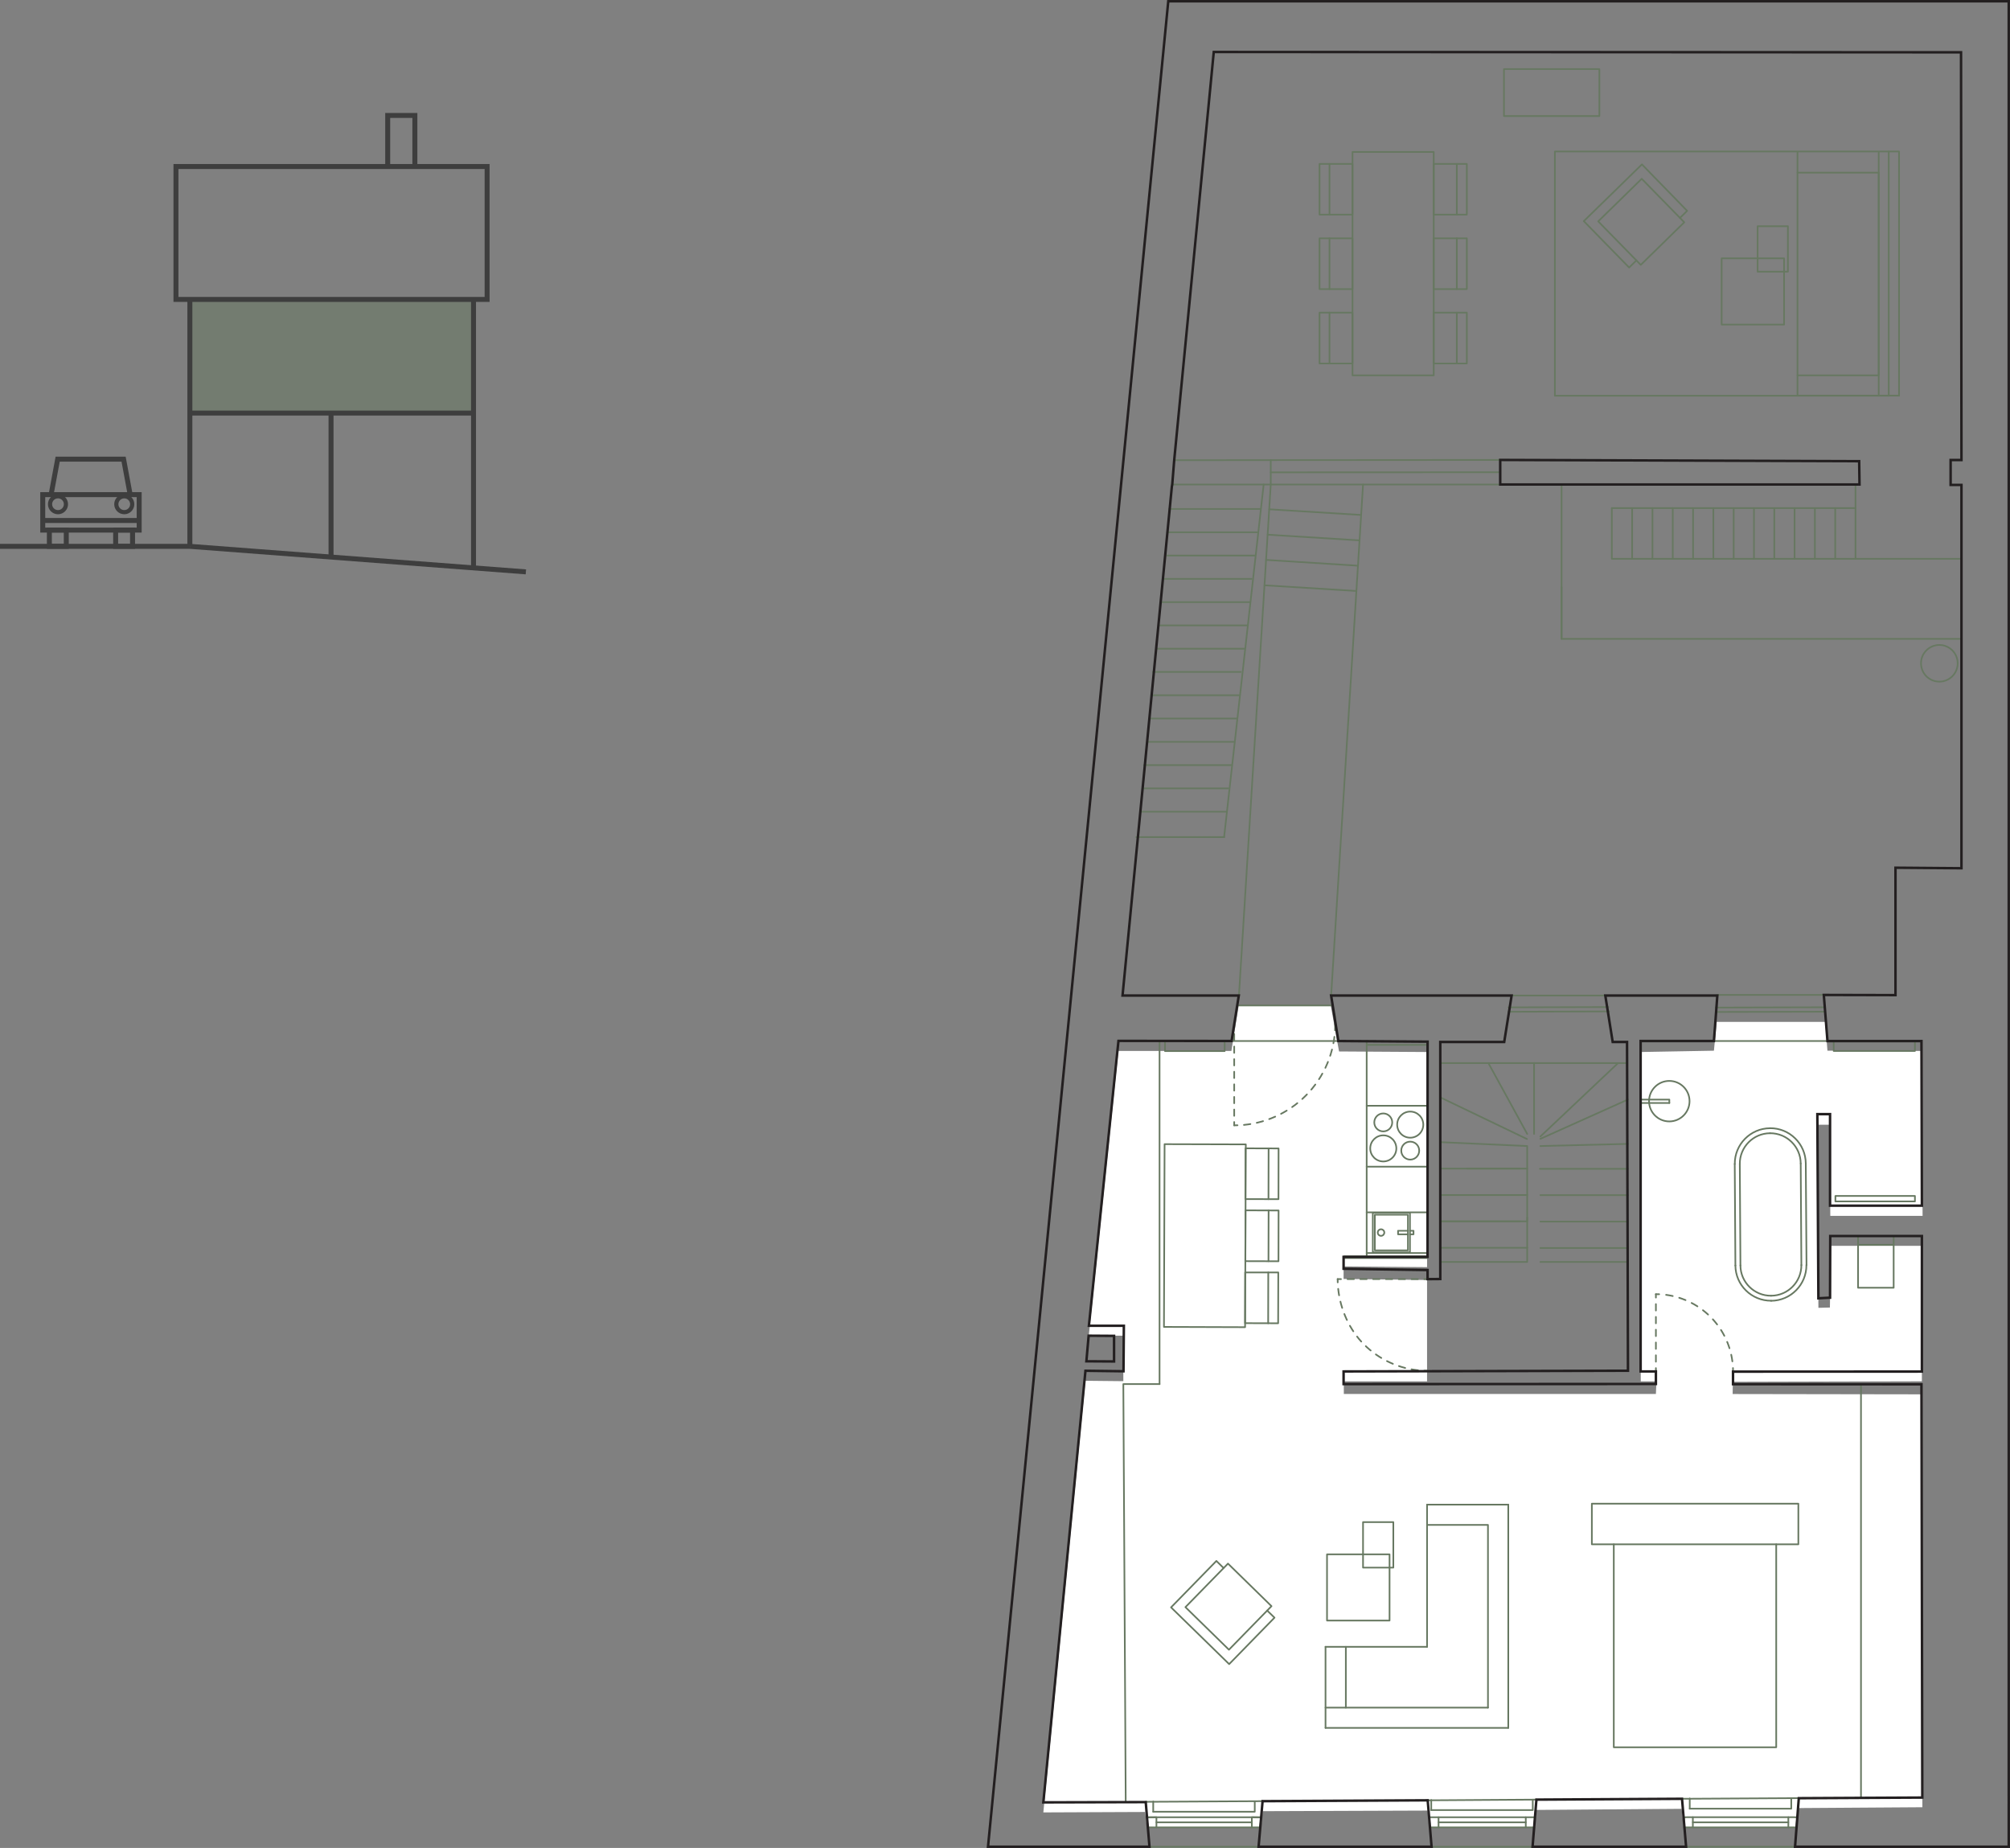 <?xml version="1.0" encoding="UTF-8"?><svg id="uuid-0b12db80-6776-4e1c-a265-0c56a78fc43f" xmlns="http://www.w3.org/2000/svg" viewBox="0 0 606.58 557.56"><rect x="0" y="0" width="606.58" height="557.56" fill="#808080" stroke="none"/><defs><style>.cls-1,.cls-2,.cls-3,.cls-4,.cls-5,.cls-6,.cls-7,.cls-8,.cls-9{fill:none;}.cls-1,.cls-4,.cls-5,.cls-7,.cls-10,.cls-8,.cls-9{stroke:#677861;}.cls-1,.cls-4,.cls-5,.cls-7,.cls-8,.cls-9{stroke-linecap:round;stroke-width:.5px;}.cls-1,.cls-4,.cls-7,.cls-8,.cls-9{stroke-linejoin:round;}.cls-2{stroke-width:1.26px;}.cls-2,.cls-3{stroke:#3e3e3e;}.cls-2,.cls-3,.cls-5,.cls-6,.cls-10{stroke-miterlimit:10;}.cls-3{stroke-width:1.5px;}.cls-4{stroke-dasharray:1.96 1.96;}.cls-6{stroke:#231f20;stroke-width:.75px;}.cls-7{stroke-dasharray:2.03 2.03;}.cls-10{fill:#010101;}.cls-11{fill:#fff;}.cls-8{stroke-dasharray:1.9 1.9;}.cls-12{fill:#677861;isolation:isolate;opacity:.5;}.cls-9{stroke-dasharray:1.93 1.93;}</style></defs><polygon class="cls-11" points="373.82 303.37 401.59 303.37 404.1 317.24 430.82 317.41 430.66 382.31 405.47 382.1 405.47 385.88 430.66 386.19 430.66 388.93 430.66 416.78 405.54 416.78 405.54 420.57 499.72 420.57 499.88 416.78 495.15 416.78 495.03 317.41 517.23 317.01 518.07 308.32 550.8 308.32 551.49 317.01 579.84 317.09 580.2 366.84 552.35 366.84 552.17 339.34 548.4 339.34 548.76 394.59 552.23 394.5 552.53 375.88 579.9 375.88 579.99 416.76 522.94 416.91 522.88 420.6 579.9 420.69 580.14 545.27 542.84 545.52 542.29 551.32 508.08 551.27 507.49 545.75 463.66 546.08 463.23 551.32 431.28 551.27 430.85 546.28 381.04 546.46 380.6 551.27 346.13 551.29 345.58 546.7 314.86 546.83 327.56 416.6 339 416.72 339 403 328.57 403.01 337.51 317.09 371.61 317.09 373.82 303.37"/><polyline class="cls-1" points="425.5 377.85 414.29 377.85 414.29 365.9 425.5 365.9 425.5 377.85"/><polyline class="cls-1" points="424.89 377.25 414.9 377.25 414.9 366.5 424.89 366.5 424.89 377.25"/><path class="cls-1" d="M417.76,371.88c0-.55-.44-.99-.99-.99s-.99.44-.99.99.44.99.99.99.99-.44.99-.99"/><polyline class="cls-1" points="425.5 371.34 426.57 371.34 426.57 372.41 425.5 372.41"/><polyline class="cls-1" points="424.89 372.41 421.91 372.41 421.91 371.34 424.89 371.34"/><line class="cls-1" x1="354.34" y1="138.85" x2="383.49" y2="138.82"/><polyline class="cls-1" points="471.25 177.16 471.25 192.76 591.92 192.76"/><path class="cls-10" d="M405.47,379.31h25.35-25.35Z"/><path class="cls-5" d="M405.47,379.31h25.35-25.35Z"/><line class="cls-1" x1="517.87" y1="303.91" x2="517.84" y2="303.91"/><line class="cls-1" x1="471.25" y1="192.76" x2="471.25" y2="146.18"/><line class="cls-1" x1="383.49" y1="146.18" x2="353.63" y2="146.18"/><line class="cls-1" x1="517.84" y1="304" x2="517.81" y2="304"/><line class="cls-1" x1="517.81" y1="304" x2="550.62" y2="303.91"/><line class="cls-1" x1="518.07" y1="300.18" x2="550.39" y2="300.18"/><line class="cls-1" x1="517.81" y1="305.32" x2="550.62" y2="305.24"/><line class="cls-1" x1="516.97" y1="314.09" x2="551.49" y2="314.09"/><line class="cls-1" x1="455.2" y1="303.94" x2="485.39" y2="303.84"/><line class="cls-1" x1="455.2" y1="305.26" x2="485.61" y2="305.16"/><line class="cls-1" x1="491.01" y1="320.75" x2="434.65" y2="320.75"/><line class="cls-1" x1="369.41" y1="252.57" x2="381.35" y2="146.18"/><line class="cls-1" x1="343.43" y1="252.57" x2="369.41" y2="252.57"/><line class="cls-1" x1="346.84" y1="216.79" x2="373.36" y2="216.79"/><line class="cls-1" x1="347.38" y1="209.77" x2="373.9" y2="209.77"/><line class="cls-1" x1="347.92" y1="202.74" x2="374.44" y2="202.74"/><line class="cls-1" x1="349" y1="195.73" x2="375.52" y2="195.73"/><line class="cls-1" x1="350.08" y1="188.7" x2="376.6" y2="188.7"/><line class="cls-1" x1="350.62" y1="181.68" x2="377.14" y2="181.68"/><line class="cls-1" x1="351.16" y1="174.65" x2="377.68" y2="174.65"/><line class="cls-1" x1="352.24" y1="167.62" x2="378.76" y2="167.62"/><line class="cls-1" x1="352.24" y1="160.6" x2="379.3" y2="160.6"/><line class="cls-1" x1="352.78" y1="153.57" x2="380.38" y2="153.57"/><line class="cls-1" x1="346.3" y1="223.82" x2="372.28" y2="223.82"/><line class="cls-1" x1="345.22" y1="230.85" x2="371.74" y2="230.85"/><line class="cls-1" x1="345.22" y1="237.87" x2="370.66" y2="237.87"/><line class="cls-1" x1="344.14" y1="244.9" x2="370.12" y2="244.9"/><line class="cls-1" x1="342.89" y1="252.57" x2="343.51" y2="252.57"/><line class="cls-1" x1="345.46" y1="252.57" x2="346.43" y2="252.57"/><line class="cls-1" x1="346.91" y1="252.57" x2="347.89" y2="252.57"/><line class="cls-1" x1="348.37" y1="252.57" x2="349.35" y2="252.57"/><line class="cls-1" x1="349.83" y1="252.57" x2="350.8" y2="252.57"/><line class="cls-1" x1="351.29" y1="252.57" x2="352.26" y2="252.57"/><line class="cls-1" x1="352.75" y1="252.57" x2="353.72" y2="252.57"/><line class="cls-1" x1="354.21" y1="252.57" x2="355.18" y2="252.57"/><line class="cls-1" x1="355.67" y1="252.57" x2="356.64" y2="252.57"/><line class="cls-1" x1="357.13" y1="252.57" x2="358.1" y2="252.57"/><line class="cls-1" x1="358.59" y1="252.57" x2="359.56" y2="252.57"/><line class="cls-1" x1="360.05" y1="252.57" x2="361.02" y2="252.57"/><line class="cls-1" x1="361.5" y1="252.57" x2="362.48" y2="252.57"/><line class="cls-1" x1="362.96" y1="252.57" x2="363.94" y2="252.57"/><line class="cls-1" x1="364.42" y1="252.57" x2="365.39" y2="252.57"/><line class="cls-1" x1="365.88" y1="252.57" x2="366.85" y2="252.57"/><line class="cls-1" x1="367.34" y1="252.57" x2="368.31" y2="252.57"/><line class="cls-1" x1="368.8" y1="252.57" x2="369.41" y2="252.57"/><line class="cls-1" x1="383.49" y1="146.18" x2="383.49" y2="138.82"/><line class="cls-1" x1="383.49" y1="138.82" x2="452.74" y2="138.77"/><line class="cls-1" x1="383.49" y1="146.18" x2="452.74" y2="146.18"/><line class="cls-1" x1="383.49" y1="142.51" x2="452.74" y2="142.48"/><line class="cls-1" x1="348.99" y1="549.83" x2="377.78" y2="549.83"/><line class="cls-1" x1="348.99" y1="551.34" x2="377.78" y2="551.34"/><line class="cls-1" x1="346.23" y1="548.29" x2="380.37" y2="548.29"/><polyline class="cls-1" points="380.6 548.33 377.78 548.29 377.78 551.34 380.31 551.34 380.6 548.33"/><polyline class="cls-1" points="346.1 548.33 348.99 548.29 348.99 551.34 346.36 551.34 346.1 548.33"/><line class="cls-1" x1="372.46" y1="309.06" x2="372.46" y2="310.06"/><line class="cls-8" x1="372.46" y1="311.96" x2="372.46" y2="337.59"/><line class="cls-1" x1="372.46" y1="338.53" x2="372.46" y2="339.53"/><path class="cls-1" d="M372.45,339.53c.33,0,.67,0,1-.02"/><path class="cls-4" d="M375.4,339.4c7.52-.73,14.55-4.24,19.67-9.9,5.34-5.9,8.14-13.64,7.85-21.54"/><path class="cls-1" d="M402.87,306.97c-.02-.33-.05-.66-.08-1"/><line class="cls-1" x1="373.89" y1="303.37" x2="401.71" y2="303.37"/><polyline class="cls-1" points="434.65 380.75 460.88 380.75 460.88 367.41"/><line class="cls-1" x1="460.9" y1="376.47" x2="434.65" y2="376.47"/><line class="cls-1" x1="458.74" y1="368.5" x2="434.84" y2="368.5"/><polyline class="cls-1" points="434.65 368.5 460.88 368.5 460.88 360.56"/><line class="cls-1" x1="458.74" y1="360.56" x2="434.84" y2="360.56"/><polyline class="cls-1" points="434.65 360.56 460.88 360.56 460.88 352.59"/><line class="cls-1" x1="458.74" y1="352.59" x2="434.65" y2="352.59"/><polyline class="cls-1" points="442.72 352.59 460.88 352.59 460.88 345.78 434.65 344.6"/><line class="cls-1" x1="462.95" y1="320.72" x2="462.95" y2="342.12"/><line class="cls-1" x1="460.81" y1="343.66" x2="434.65" y2="331.09"/><line class="cls-1" x1="460.88" y1="342.12" x2="449.17" y2="320.75"/><line class="cls-1" x1="464.86" y1="342.9" x2="488.3" y2="320.75"/><line class="cls-1" x1="464.86" y1="343.6" x2="491.29" y2="331.74"/><line class="cls-1" x1="464.86" y1="345.78" x2="491.29" y2="345.13"/><line class="cls-1" x1="491.29" y1="376.54" x2="464.86" y2="376.54"/><line class="cls-1" x1="491.29" y1="380.75" x2="464.86" y2="380.75"/><line class="cls-1" x1="491.29" y1="368.56" x2="464.86" y2="368.56"/><line class="cls-1" x1="491.29" y1="360.59" x2="464.86" y2="360.59"/><line class="cls-1" x1="491.29" y1="352.65" x2="464.7" y2="352.65"/><line class="cls-1" x1="499.68" y1="417.6" x2="499.72" y2="417.57"/><line class="cls-1" x1="455.79" y1="300.37" x2="484.84" y2="300.37"/><line class="cls-1" x1="345.75" y1="543.63" x2="380.96" y2="543.44"/><line class="cls-1" x1="434.13" y1="549.83" x2="460.45" y2="549.83"/><line class="cls-1" x1="434.13" y1="551.34" x2="460.45" y2="551.34"/><line class="cls-1" x1="434.13" y1="548.29" x2="460.45" y2="548.29"/><polyline class="cls-1" points="463.21 548.29 460.45 548.29 460.45 551.34 462.98 551.34 463.21 548.29"/><polyline class="cls-1" points="431.28 548.29 434.13 548.29 434.13 551.34 431.53 551.34 431.28 548.29"/><line class="cls-1" x1="430.85" y1="543.18" x2="463.66" y2="542.97"/><line class="cls-1" x1="510.87" y1="549.83" x2="539.69" y2="549.83"/><line class="cls-1" x1="510.87" y1="551.34" x2="539.69" y2="551.34"/><line class="cls-1" x1="510.87" y1="548.27" x2="539.69" y2="548.27"/><polyline class="cls-1" points="542.38 548.29 539.69 548.27 539.69 551.34 542.12 551.34 542.38 548.29"/><polyline class="cls-1" points="508.08 548.29 510.87 548.27 510.87 551.34 508.34 551.34 508.08 548.29"/><line class="cls-1" x1="507.63" y1="542.72" x2="542.84" y2="542.52"/><path class="cls-1" d="M534.16,340.4c-5.92.04-10.68,4.87-10.64,10.79"/><line class="cls-1" x1="523.51" y1="351.19" x2="523.71" y2="381.82"/><path class="cls-1" d="M523.71,381.81c.04,5.92,4.87,10.68,10.79,10.64"/><path class="cls-1" d="M534.5,392.47c5.92-.04,10.68-4.87,10.64-10.79"/><line class="cls-1" x1="545.17" y1="381.69" x2="544.95" y2="351.06"/><path class="cls-1" d="M544.95,351.03c-.04-5.92-4.87-10.68-10.79-10.64"/><path class="cls-1" d="M534.17,341.91c-5.08.03-9.16,4.18-9.13,9.25"/><line class="cls-1" x1="525.04" y1="351.19" x2="525.23" y2="381.82"/><path class="cls-1" d="M525.23,381.81c.03,5.08,4.18,9.16,9.25,9.13"/><path class="cls-1" d="M534.49,390.94c5.08-.03,9.16-4.18,9.13-9.25"/><line class="cls-1" x1="543.62" y1="381.69" x2="543.42" y2="351.06"/><path class="cls-1" d="M543.42,351.04c-.03-5.08-4.18-9.16-9.25-9.13"/><polyline class="cls-1" points="553.89 360.84 577.89 360.84 577.89 362.49 553.89 362.49 553.89 360.84"/><polyline class="cls-1" points="560.73 373.19 560.73 388.53 571.47 388.53 571.47 373.19"/><line class="cls-1" x1="560.73" y1="375.59" x2="571.47" y2="375.59"/><line class="cls-1" x1="430.82" y1="385.93" x2="429.82" y2="385.93"/><line class="cls-9" x1="427.89" y1="385.93" x2="405.65" y2="385.93"/><line class="cls-1" x1="404.68" y1="385.93" x2="403.68" y2="385.93"/><path class="cls-1" d="M403.68,385.91c0,.33,0,.67.02,1"/><path class="cls-4" d="M403.84,388.87c.66,6.23,3.39,12.38,7.79,16.77,4.62,4.62,10.73,7.4,17.2,7.87"/><path class="cls-1" d="M429.81,413.56c.33.01.67.02,1,.02"/><line class="cls-1" x1="371.65" y1="314.09" x2="403.88" y2="314.09"/><path class="cls-1" d="M420.15,338.65c0-1.5-1.21-2.71-2.71-2.71s-2.71,1.21-2.71,2.71,1.21,2.71,2.71,2.71,2.71-1.21,2.71-2.71"/><path class="cls-1" d="M421.39,346.49c0-2.18-1.76-3.94-3.94-3.94s-3.94,1.76-3.94,3.94,1.76,3.94,3.94,3.94,3.94-1.76,3.94-3.94"/><path class="cls-1" d="M428.29,347.16c0-1.5-1.21-2.71-2.71-2.71s-2.71,1.21-2.71,2.71,1.21,2.71,2.71,2.71,2.71-1.21,2.71-2.71"/><path class="cls-1" d="M429.52,339.32c0-2.18-1.76-3.94-3.94-3.94s-3.94,1.76-3.94,3.94,1.76,3.94,3.94,3.94,3.94-1.76,3.94-3.94"/><polyline class="cls-1" points="351.45 345.21 351.26 400.35 375.74 400.43 375.96 345.28 351.45 345.21"/><polyline class="cls-1" points="385.82 380.54 385.85 365.22 375.87 365.18 375.83 380.51 385.82 380.54"/><line class="cls-1" x1="382.8" y1="380.51" x2="382.84" y2="365.22"/><line class="cls-1" x1="400.02" y1="515.21" x2="449.04" y2="515.21"/><line class="cls-1" x1="400.02" y1="496.87" x2="430.66" y2="496.87"/><line class="cls-1" x1="455.17" y1="453.97" x2="430.66" y2="453.97"/><polyline class="cls-1" points="449.04 515.21 449.04 460.09 430.66 460.09"/><polyline class="cls-1" points="400.02 496.87 400.02 521.33 400.02 496.87"/><line class="cls-1" x1="406.15" y1="515.21" x2="406.15" y2="496.87"/><line class="cls-1" x1="430.66" y1="453.97" x2="430.66" y2="496.87"/><line class="cls-1" x1="455.17" y1="521.33" x2="400.02" y2="521.33"/><polyline class="cls-1" points="411.34 459.25 420.48 459.25 420.48 472.97 411.34 472.97 411.34 459.25"/><polyline class="cls-1" points="400.47 468.97 419.34 468.97 419.34 488.94 400.47 488.94 400.47 468.97"/><line class="cls-1" x1="455.17" y1="521.33" x2="455.17" y2="453.97"/><polyline class="cls-1" points="487.01 465.94 487.01 527.18 536.03 527.18 536.03 465.94"/><line class="cls-1" x1="349.93" y1="417.6" x2="349.93" y2="314.09"/><polyline class="cls-1" points="385.82 361.81 385.85 346.5 375.87 346.47 375.83 361.78 385.82 361.81"/><line class="cls-1" x1="382.8" y1="361.81" x2="382.84" y2="346.47"/><polyline class="cls-1" points="385.76 383.91 385.72 399.25 375.74 399.22 375.77 383.91 385.76 383.91"/><line class="cls-1" x1="382.74" y1="383.91" x2="382.71" y2="399.25"/><line class="cls-1" x1="561.61" y1="418.06" x2="561.61" y2="542.43"/><polyline class="cls-1" points="480.39 465.94 480.39 453.68 542.71 453.68 542.71 465.94 480.39 465.94"/><polyline class="cls-1" points="382.42 485.94 384.62 488.07 370.94 502.09 353.4 484.97 367.08 470.96 369.25 473.09"/><polyline class="cls-1" points="370.58 471.76 383.71 484.6 370.87 497.74 357.74 484.9 370.58 471.76"/><line class="cls-1" x1="412.44" y1="379.22" x2="412.44" y2="314.09"/><polyline class="cls-1" points="349.93 417.6 339 417.6 339.72 543.66"/><path class="cls-1" d="M509.87,332.24c0-3.38-2.74-6.11-6.11-6.11s-6.11,2.74-6.11,6.11,2.74,6.11,6.11,6.11,6.11-2.74,6.11-6.11"/><line class="cls-1" x1="503.77" y1="332.78" x2="495.15" y2="332.78"/><polyline class="cls-1" points="495.15 331.76 503.77 331.76 503.77 332.78"/><line class="cls-1" x1="509.93" y1="542.63" x2="509.93" y2="545.7"/><polyline class="cls-1" points="509.93 545.7 540.57 545.7 540.57 542.63"/><line class="cls-1" x1="431.92" y1="543.08" x2="431.92" y2="546.13"/><polyline class="cls-1" points="431.92 546.13 462.56 546.13 462.56 543.08"/><line class="cls-1" x1="348.02" y1="543.53" x2="348.02" y2="546.62"/><polyline class="cls-1" points="348.02 546.62 378.66 546.62 378.66 543.53"/><polyline class="cls-1" points="351.58 317.13 369.58 317.13 369.58 314.09 351.58 314.09 351.58 317.13"/><line class="cls-1" x1="412.44" y1="352.01" x2="430.82" y2="352.01"/><line class="cls-1" x1="412.44" y1="365.79" x2="430.82" y2="365.79"/><line class="cls-1" x1="412.44" y1="315.25" x2="430.82" y2="315.25"/><line class="cls-1" x1="412.44" y1="333.63" x2="430.82" y2="333.63"/><line class="cls-1" x1="412.44" y1="378.06" x2="430.82" y2="378.06"/><line class="cls-1" x1="499.72" y1="413.78" x2="499.72" y2="412.78"/><line class="cls-9" x1="499.72" y1="410.84" x2="499.72" y2="392.47"/><line class="cls-1" x1="499.72" y1="391.5" x2="499.72" y2="390.5"/><path class="cls-1" d="M523,413.76c0-.33,0-.67-.02-1"/><path class="cls-7" d="M522.8,410.74c-.66-5.06-2.98-9.8-6.63-13.45-3.89-3.89-9.02-6.26-14.46-6.74"/><path class="cls-1" d="M500.7,390.49c-.33-.01-.67-.02-1-.02"/><polyline class="cls-1" points="553.38 317.09 577.89 317.09 577.89 314.01 553.38 314.01 553.38 317.09"/><line class="cls-1" x1="486.42" y1="153.31" x2="559.96" y2="153.31"/><polyline class="cls-1" points="486.42 153.31 486.42 168.6 591.92 168.6"/><line class="cls-1" x1="492.55" y1="168.6" x2="492.55" y2="153.31"/><line class="cls-1" x1="498.68" y1="168.6" x2="498.68" y2="153.31"/><line class="cls-1" x1="504.81" y1="168.6" x2="504.81" y2="153.31"/><line class="cls-1" x1="510.94" y1="168.6" x2="510.94" y2="153.31"/><line class="cls-1" x1="517.06" y1="168.6" x2="517.06" y2="153.31"/><line class="cls-1" x1="523.19" y1="168.6" x2="523.19" y2="153.31"/><line class="cls-1" x1="529.32" y1="168.6" x2="529.32" y2="153.31"/><line class="cls-1" x1="535.45" y1="168.6" x2="535.45" y2="153.31"/><line class="cls-1" x1="541.57" y1="168.6" x2="541.57" y2="153.31"/><line class="cls-1" x1="547.7" y1="168.6" x2="547.7" y2="153.31"/><line class="cls-1" x1="553.83" y1="168.6" x2="553.83" y2="153.31"/><line class="cls-1" x1="559.96" y1="168.6" x2="559.96" y2="146.31"/><path class="cls-1" d="M590.79,200.13c0-3.05-2.47-5.53-5.53-5.53s-5.53,2.47-5.53,5.53,2.47,5.53,5.53,5.53,5.53-2.47,5.53-5.53"/><line class="cls-1" x1="373.89" y1="300.37" x2="383.49" y2="146.18"/><line class="cls-1" x1="401.71" y1="300.37" x2="411.34" y2="146.18"/><line class="cls-1" x1="381.61" y1="176.59" x2="409.33" y2="178.31"/><line class="cls-1" x1="382.09" y1="168.93" x2="409.78" y2="170.68"/><line class="cls-1" x1="382.55" y1="161.32" x2="410.27" y2="163.04"/><line class="cls-1" x1="383.03" y1="153.66" x2="410.75" y2="155.37"/><polyline class="cls-1" points="469.24 45.71 569.98 45.71 569.98 119.4 469.24 119.4 469.24 45.71"/><polyline class="cls-1" points="408.16 45.85 408.16 113.26 432.67 113.26 432.67 45.85 408.16 45.85"/><polyline class="cls-1" points="398.21 87.22 398.21 71.9 408.16 71.9 408.16 87.22 398.21 87.22"/><line class="cls-1" x1="401.22" y1="87.22" x2="401.22" y2="71.9"/><polyline class="cls-1" points="398.21 109.67 398.21 94.32 408.16 94.32 408.16 109.67 398.21 109.67"/><line class="cls-1" x1="401.22" y1="109.67" x2="401.22" y2="94.32"/><polyline class="cls-1" points="398.21 49.46 398.21 64.76 408.16 64.76 408.16 49.46 398.21 49.46"/><line class="cls-1" x1="401.22" y1="49.46" x2="401.22" y2="64.76"/><polyline class="cls-1" points="442.66 87.22 442.66 71.9 432.67 71.9 432.67 87.22 442.66 87.22"/><line class="cls-1" x1="439.64" y1="87.22" x2="439.64" y2="71.9"/><polyline class="cls-1" points="442.66 109.67 442.66 94.32 432.67 94.32 432.67 109.67 442.66 109.67"/><line class="cls-1" x1="439.64" y1="109.67" x2="439.64" y2="94.32"/><polyline class="cls-1" points="442.66 49.46 442.66 64.76 432.67 64.76 432.67 49.46 442.66 49.46"/><line class="cls-1" x1="439.64" y1="49.46" x2="439.64" y2="64.76"/><polyline class="cls-1" points="573.09 119.37 573.09 45.71 570.01 45.71"/><polyline class="cls-1" points="566.96 119.37 566.96 52.1 542.45 52.1"/><polyline class="cls-1" points="573.09 119.37 542.45 119.37 542.45 45.98"/><polyline class="cls-1" points="566.96 45.98 566.96 113.25 542.45 113.25"/><polyline class="cls-1" points="530.42 68.25 539.56 68.25 539.56 81.97 530.42 81.97 530.42 68.25"/><polyline class="cls-1" points="519.56 77.94 538.4 77.94 538.4 97.94 519.56 97.94 519.56 77.94"/><polyline class="cls-1" points="506.98 65.75 509.15 63.61 495.5 49.6 477.96 66.72 491.64 80.72 493.82 78.58"/><polyline class="cls-1" points="495.15 79.92 508.28 67.07 495.44 53.94 482.31 66.79 495.15 79.92"/><polyline class="cls-1" points="453.87 20.85 482.66 20.85 482.66 35.01 453.87 35.01 453.87 20.85"/><line class="cls-1" x1="346.88" y1="557.19" x2="379.82" y2="557.19"/><line class="cls-1" x1="432.02" y1="557.19" x2="462.5" y2="557.19"/><line class="cls-1" x1="508.83" y1="557.19" x2="541.7" y2="557.19"/><polygon class="cls-6" points="381.02 543.44 430.85 543.18 432.02 557.19 379.82 557.19 381.02 543.44"/><polygon class="cls-6" points="507.6 542.72 508.83 557.19 462.5 557.19 463.66 542.97 507.6 542.72"/><polygon class="cls-6" points="452.74 138.77 452.74 146.18 561.16 146.18 561.06 139.15 452.74 138.77"/><polygon class="cls-6" points="484.45 300.37 518.26 300.37 517.23 314.09 495.11 314.09 495.11 413.78 499.72 413.78 499.72 417.57 405.47 417.6 405.47 413.78 491.29 413.57 491.01 314.38 486.68 314.38 484.45 300.37"/><polygon class="cls-6" points="401.71 300.37 456.18 300.37 453.94 314.38 434.65 314.38 434.65 385.9 430.82 385.93 430.81 383.19 405.47 382.81 405.47 379.22 430.81 379.22 430.82 314.28 403.88 314.09 401.71 300.37"/><path class="cls-6" d="M352.56.38l-54.4,556.81h48.73l-1.13-13.47-30.9.08,12.71-130.22,11.48.15.11-13.73h-10.55l8.92-85.95,34.14.03,2.17-13.71h-35.08l14.88-153.54.12-.64.59-7.34,11.94-123.17,225.51.1.13,123.01h-3.27v7.52h3.27v115.65l-19.91-.16v38.44l-21.63-.05,1.1,13.91h28.37l.13,49.67h-27.72v-27.62h-3.83l.31,55.56,3.52-.18.06-18.61h27.66v40.9l-57,.02v3.79l56.87.03.25,124.69-37.27.19-1.13,14.65h64.49V.38h-253.64ZM336.2,403.06v7.71l-8.35-.05.68-7.72,7.66.05h.01Z"/><rect class="cls-12" x="57.8" y="90.33" width="85.1" height="34.6"/><g id="uuid-b2f75f16-2a15-4d4d-9d36-d193649d3ab8"><line class="cls-3" x1="57.3" y1="164.84" x2="158.7" y2="172.54"/><line class="cls-3" x1="57.3" y1="164.84" x2="57.3" y2="90.33"/><line class="cls-3" x1="142.9" y1="90.33" x2="142.9" y2="170.84"/><rect class="cls-3" x="53.1" y="50.24" width="93.9" height="40.1"/><polyline class="cls-3" points="117 50.24 117 34.83 125.2 34.83 125.2 50.24"/><line class="cls-3" x1="56.9" y1="124.63" x2="142.9" y2="124.63"/><line class="cls-3" x1="99.9" y1="167.84" x2="99.9" y2="124.63"/><line class="cls-3" y1="164.84" x2="57.3" y2="164.84"/><rect class="cls-3" x="14.9" y="159.93" width="5.1" height="4.9"/><rect class="cls-3" x="34.9" y="159.93" width="5.1" height="4.9"/><rect class="cls-3" x="12.9" y="149.24" width="29.1" height="10.7"/><polyline class="cls-3" points="15.4 149.34 17.4 138.54 37.3 138.54 39.3 149.34"/><line class="cls-3" x1="12.9" y1="157.04" x2="42" y2="157.04"/><circle class="cls-2" cx="17.5" cy="152.13" r="2.4"/><circle class="cls-2" cx="37.5" cy="152.13" r="2.4"/></g></svg>